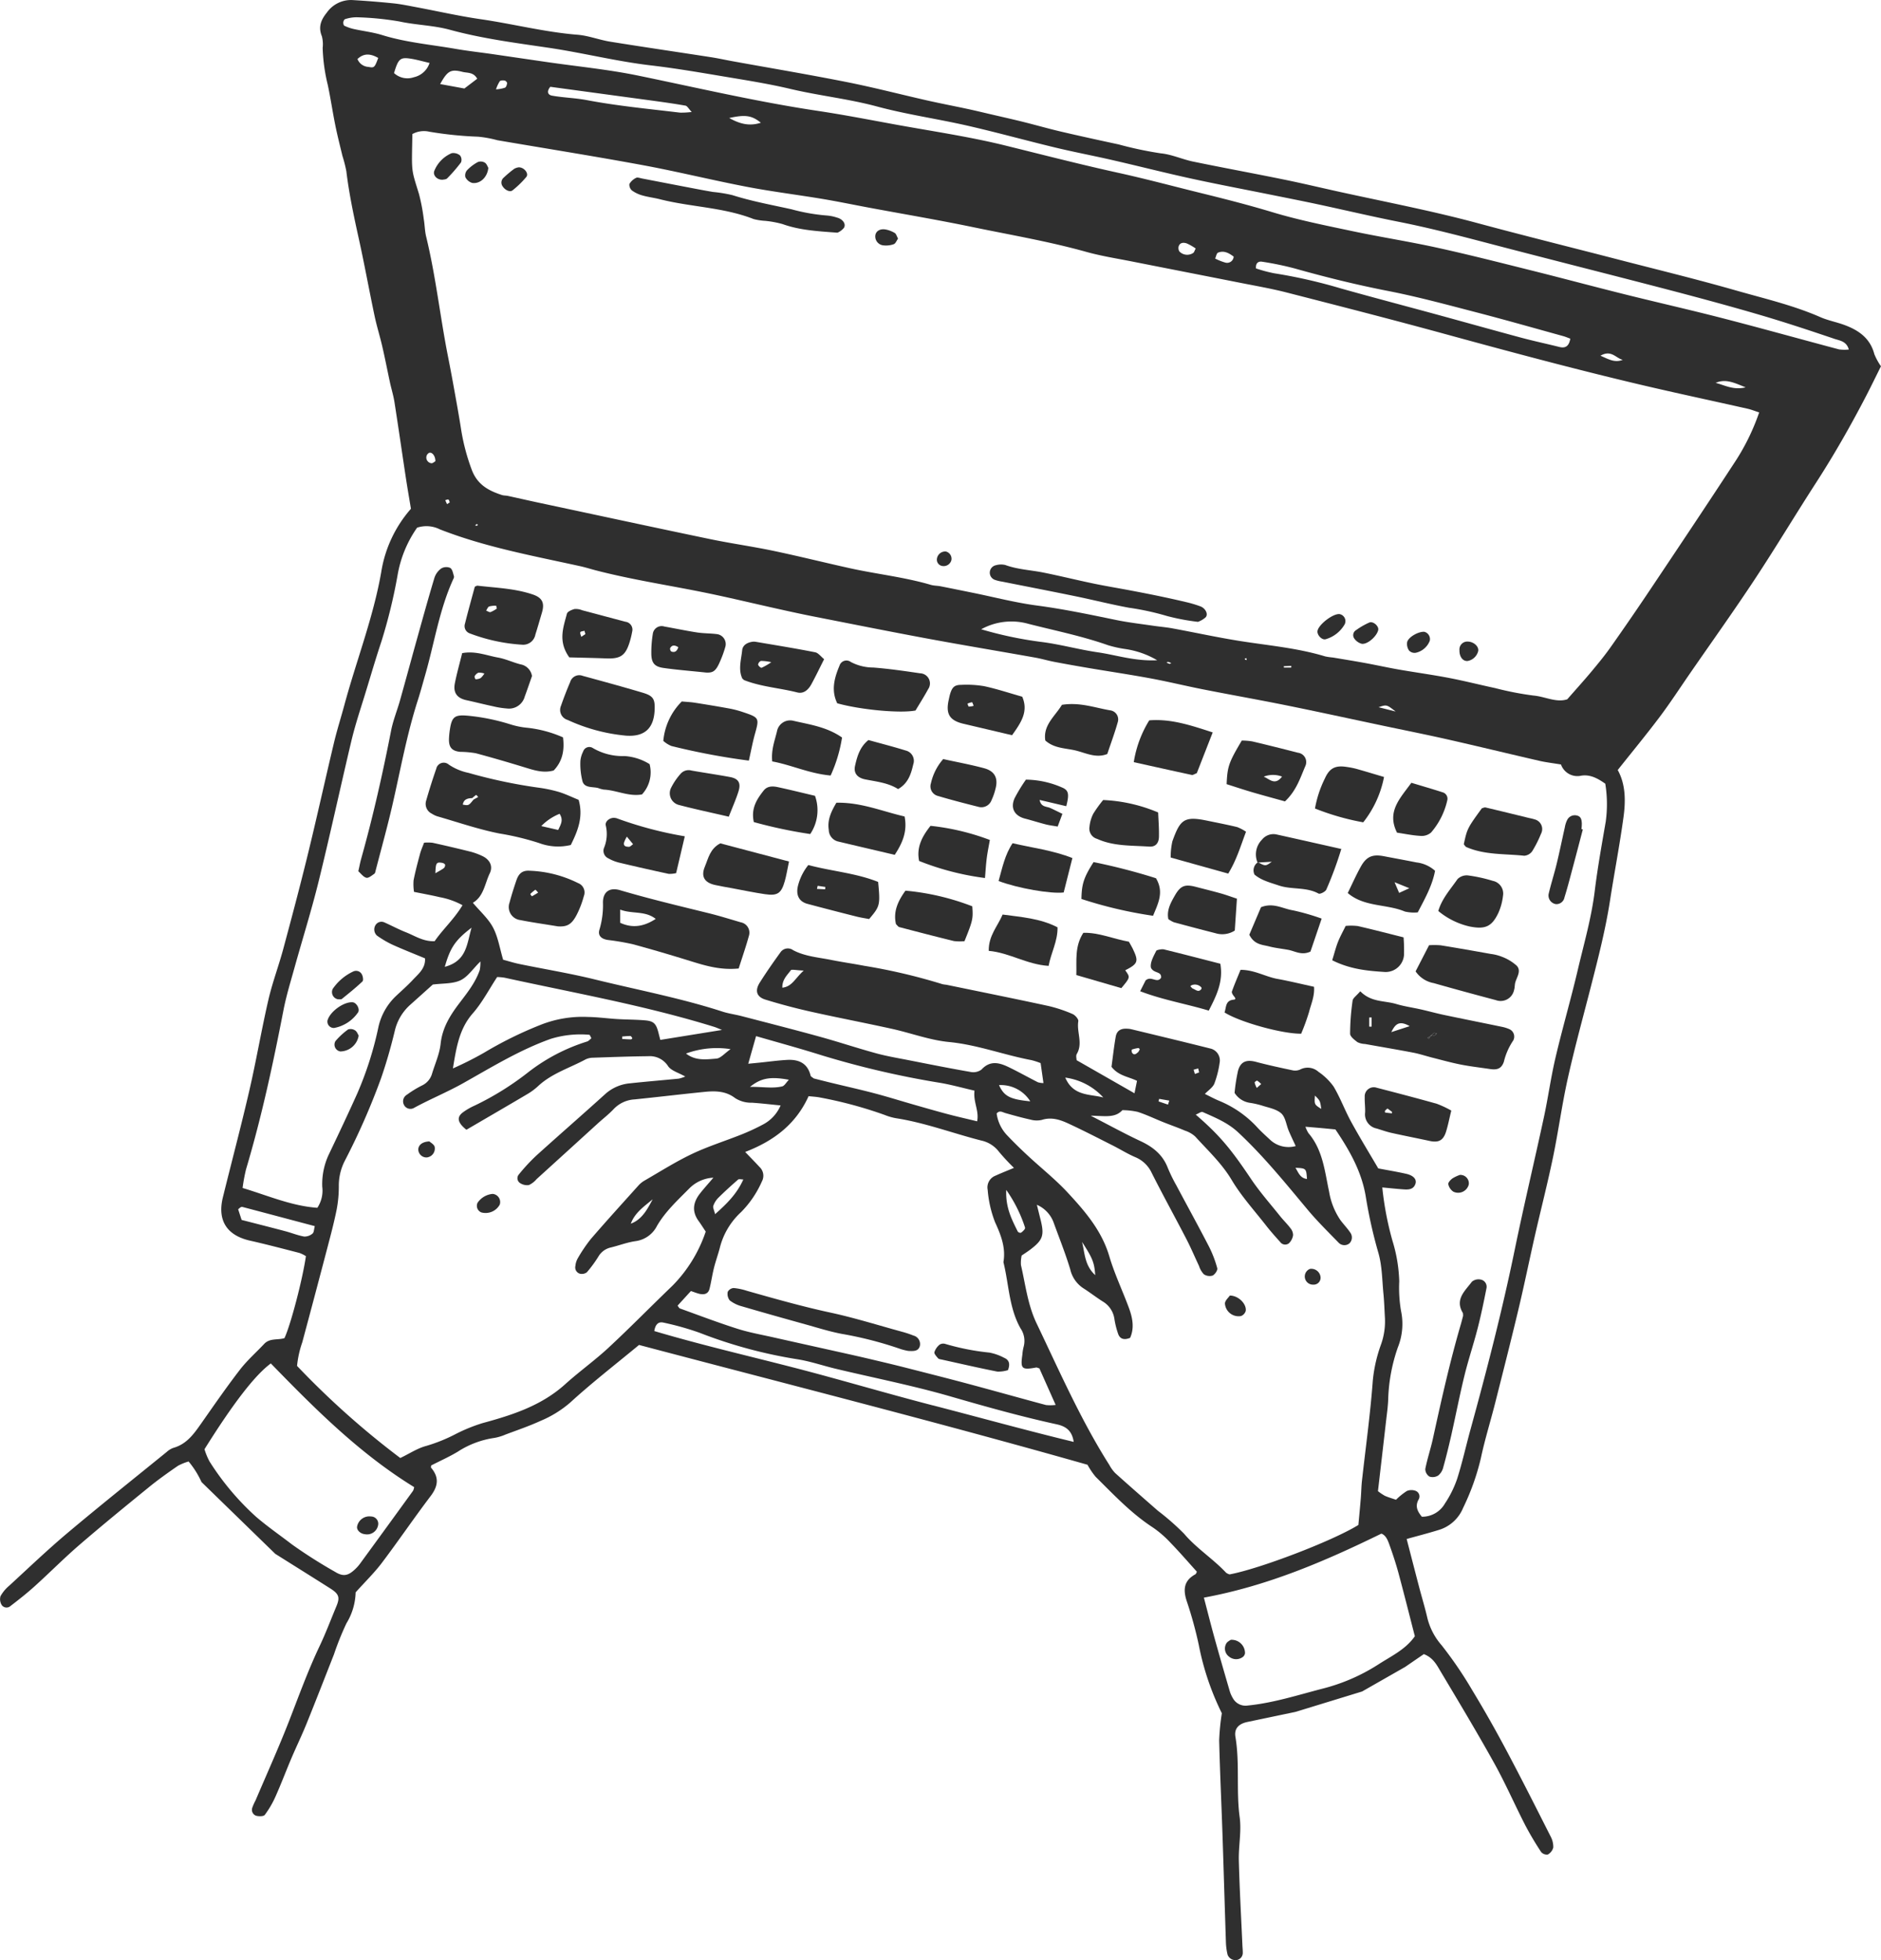 <svg xmlns="http://www.w3.org/2000/svg" xmlns:xlink="http://www.w3.org/1999/xlink" width="401.813" height="418.737" viewBox="0 0 401.813 418.737"><defs><clipPath id="a"><rect width="401.813" height="418.737" fill="none"/></clipPath></defs><g clip-path="url(#a)"><path d="M400.37,75.578c-.9-3.351-3.348-5.037-6.344-6.147-1.7-.632-3.53-.966-5.187-1.692-5.8-2.542-11.954-3.959-18-5.69-8.333-2.388-16.765-4.434-25.159-6.608-10.029-2.6-20.086-5.09-30.087-7.787-9.729-2.623-19.617-4.511-29.447-6.673-3.972-.874-7.929-1.821-11.914-2.633-6.447-1.314-12.92-2.5-19.364-3.831-2.326-.481-4.569-1.538-6.9-1.76a78.891,78.891,0,0,1-9.027-1.911c-4.1-.879-8.2-1.775-12.291-2.731-2.722-.637-5.412-1.414-8.126-2.088-2.3-.571-4.619-1.088-6.929-1.626-1.639-.382-3.275-.777-4.919-1.131-2.879-.618-5.773-1.17-8.645-1.819-5.732-1.3-11.426-2.783-17.188-3.927-8.1-1.608-16.24-2.974-24.364-4.447-1.513-.275-3.016-.612-4.535-.848-7.2-1.116-14.408-2.168-21.6-3.328-2.347-.379-4.631-1.29-6.982-1.478-7.005-.562-13.8-2.324-20.73-3.327C98.06,3.435,93.543,2.4,89,1.549c-1.651-.309-3.3-.66-4.967-.834-2.927-.3-5.864-.534-8.8-.705a6.316,6.316,0,0,0-5.429,2.7c-1.23,1.515-1.859,3.054-1.047,5.031a6.834,6.834,0,0,1,.171,2.5,37.6,37.6,0,0,0,1.089,7.885c.608,2.868,1.031,5.774,1.613,8.648.443,2.192,1,4.36,1.522,6.535a29.31,29.31,0,0,1,.832,3.258c.589,4.875,1.611,9.661,2.669,14.45,1.208,5.473,2.207,10.991,3.364,16.475.462,2.191,1.142,4.335,1.645,6.518.6,2.586,1.1,5.194,1.664,7.788.3,1.366.721,2.711.936,4.089.844,5.391,1.618,10.792,2.437,16.187.334,2.2.719,4.392,1.084,6.611a26.841,26.841,0,0,0-6.351,13.554c-1.695,9.682-5.3,18.862-7.857,28.323-.728,2.7-1.581,5.366-2.229,8.083-1.885,7.9-3.628,15.842-5.556,23.734-1.662,6.8-3.458,13.572-5.28,20.333-.984,3.653-2.336,7.213-3.184,10.893-1.479,6.41-2.574,12.907-4.055,19.317-1.764,7.638-3.781,15.218-5.657,22.83-1.221,4.954.831,8.144,5.779,9.269,3.543.8,7.061,1.727,10.58,2.633a7.025,7.025,0,0,1,1.377.683c-.745,5.1-3.262,14.677-4.583,17.511-1.424.452-3.126-.053-4.333,1.233-1.723,1.836-3.639,3.52-5.169,5.5-2.823,3.656-5.453,7.463-8.108,11.245-1.623,2.311-3.176,4.641-6.129,5.466a4.278,4.278,0,0,0-1.427.877c-7.072,5.748-14.2,11.428-21.174,17.295-4.285,3.606-8.338,7.489-12.467,11.279A8.022,8.022,0,0,0,.108,340.97a2.352,2.352,0,0,0,.269,1.908,1.26,1.26,0,0,0,1.871.187c1.778-1.362,3.543-2.752,5.2-4.252,3.222-2.912,6.28-6.008,9.568-8.841,4.884-4.209,9.883-8.286,14.885-12.357,1.956-1.591,4.023-3.05,6.1-4.486a11.386,11.386,0,0,1,2.286-.932,19.093,19.093,0,0,1,2.762,4.4L58.8,331.926c4.054,2.547,7.909,4.957,11.743,7.387,1.88,1.191,2.109,1.921,1.319,3.81-1.187,2.837-2.265,5.727-3.584,8.5-2.466,5.19-4.414,10.579-6.492,15.925-2.233,5.742-4.778,11.363-7.191,17.035a11,11,0,0,0-.684,1.53,1.339,1.339,0,0,0,.751,1.743c.592.176,1.642.183,1.909-.172a20.444,20.444,0,0,0,2.3-3.956c1.2-2.686,2.233-5.444,3.384-8.152,1.041-2.45,2.209-4.847,3.208-7.314,2-4.936,3.924-9.9,5.875-14.858A62.086,62.086,0,0,1,74,346.779a13.34,13.34,0,0,0,1.971-6.626c2.1-2.336,4.017-4.2,5.61-6.31,3.547-4.7,6.858-9.574,10.415-14.264,1.6-2.114,1.85-3.982.1-6.039-.117-.138.04-.51.039-.509,1.984-1.016,3.892-1.86,5.662-2.932a19.449,19.449,0,0,1,7.789-2.933,10.567,10.567,0,0,0,2.389-.718c2.491-.937,5.022-1.793,7.438-2.9a23.523,23.523,0,0,0,6.381-3.926c4.64-4.247,9.632-8.108,14.713-12.317,31.857,8.418,64,16.551,95.8,25.591a16.29,16.29,0,0,0,1.74,2.574c3.876,3.827,7.6,7.82,12.225,10.822a22.647,22.647,0,0,1,3.8,3.3c1.919,1.978,3.721,4.069,5.6,6.15-.064.112-.141.457-.345.568-2.453,1.343-2.625,3.277-1.813,5.738a85.242,85.242,0,0,1,2.564,9.327,57.439,57.439,0,0,0,4.925,14.6,49.176,49.176,0,0,0-.568,5.808c.164,6.725.485,13.448.712,20.172.26,7.705.477,15.412.736,23.116a12.951,12.951,0,0,0,.35,2.488,1.794,1.794,0,0,0,2.009,1.129,1.542,1.542,0,0,0,1.234-1.5c.009-.56-.054-1.122-.079-1.682-.266-6.023-.606-12.045-.763-18.07-.08-3.077.594-6.219.183-9.231-.78-5.721.045-11.491-.909-17.189-.3-1.778.718-2.791,2.561-3.177l10.288-2.155,14.217-4.357,9.187-5.241,3.989-2.739c2,.756,2.772,2.335,3.608,3.736,3.88,6.5,7.778,12.988,11.452,19.6,2.378,4.279,4.339,8.788,6.574,13.149a66.815,66.815,0,0,0,3.419,5.775,1.6,1.6,0,0,0,1.422.556,2.362,2.362,0,0,0,1.182-1.516,4.723,4.723,0,0,0-.584-2.381c-3.1-6.124-6.186-12.255-9.409-18.313-2.3-4.326-4.711-8.6-7.256-12.789a84.721,84.721,0,0,0-6.612-9.719A13.9,13.9,0,0,1,304.9,345.6c-.5-2.18-1.159-4.323-1.727-6.488-.916-3.491-1.813-6.987-2.686-10.356,2.45-.685,4.716-1.263,6.946-1.959a8.13,8.13,0,0,0,5.1-4.662,50.666,50.666,0,0,0,3.808-10.658c.842-3.974,2.061-7.867,3.06-11.809,1.686-6.657,3.379-13.312,4.971-19.992,1.236-5.183,2.3-10.407,3.481-15.6,1.276-5.6,2.711-11.171,3.882-16.794s1.926-11.333,3.176-16.936c1.462-6.557,3.252-13.042,4.919-19.554,1.562-6.1,3.132-12.2,4.1-18.444.921-5.949,2.07-11.865,2.882-17.829.471-3.462.452-6.986-1.238-10.029,3.091-3.9,6.121-7.562,8.975-11.36,2.271-3.022,4.332-6.2,6.483-9.314,4.62-6.686,9.345-13.3,13.824-20.082s8.656-13.765,13.069-20.592c3.885-6.011,7.418-12.215,10.712-18.562,1.029-1.983,2-4,3.168-6.336a13.24,13.24,0,0,1-1.443-2.663M78.71,14.29a2.643,2.643,0,0,1-2.346-1.679c1.417-1.349,2.879-1.117,4.43-.235-.762,2.072-.867,2.161-2.084,1.914M84.175,15.6c.9-3.008,1.3-3.4,3.467-3.079,1.339.2,2.649.588,4.12.926A4.563,4.563,0,0,1,88.4,16.5a4.225,4.225,0,0,1-4.228-.89M64.954,264.143c-1.36-.239-2.665-.78-4.009-1.136-3.088-.82-6.187-1.6-9.333-2.411l-.736-2.264a4.2,4.2,0,0,1,.495-.417.61.61,0,0,1,.382-.1c5.091,1.343,10.179,2.7,15.493,4.108-.184.668-.169,1.341-.486,1.59a2.634,2.634,0,0,1-1.806.633m23.282,54.31q-5.663,7.821-11.36,15.618a8.693,8.693,0,0,1-1.133,1.243c-1.427,1.315-2.463,1.507-4.159.46a105.377,105.377,0,0,1-9.211-5.855c-2.543-1.957-5.185-3.776-7.634-5.877a56.673,56.673,0,0,1-9.972-11.84,13.671,13.671,0,0,1-1.083-2.627c6.156-9.839,10.77-15.815,14.169-18.325,9.421,9.692,18.975,19.268,30.612,26.417a2.476,2.476,0,0,1-.23.786m41.8-30.6c-2.97,2.757-6.3,5.127-9.307,7.844-5.057,4.563-11.245,6.564-17.621,8.292a35.4,35.4,0,0,0-5.831,2.378,34.845,34.845,0,0,1-6.208,2.5c-1.855.482-3.54,1.616-5.559,2.586a179.54,179.54,0,0,1-22.054-19.674,21.576,21.576,0,0,1,1.113-5.03q2.727-10.14,5.39-20.3c.709-2.7,1.427-5.409,1.973-8.147a26.111,26.111,0,0,0,.444-5,11.61,11.61,0,0,1,1.244-5.264,148.042,148.042,0,0,0,7.767-17.668c1.145-3.3,2.109-6.682,2.928-10.081a10.686,10.686,0,0,1,3.345-5.675c1.67-1.494,3.338-2.992,4.792-4.3,2.142-.281,4.232-.128,5.894-.9,1.545-.716,2.634-2.416,4.277-4.031a8.75,8.75,0,0,1-.137,1.823c-.924,2.7-2.7,4.9-4.384,7.125-1.976,2.6-3.611,5.235-3.976,8.641-.235,2.191-1.21,4.3-1.854,6.45a4,4,0,0,1-2.135,2.458,22.428,22.428,0,0,0-3.212,1.967,1.631,1.631,0,0,0-.612,2.206,1.538,1.538,0,0,0,2.147.6c3.438-1.874,7.062-3.347,10.494-5.276,6.085-3.42,12.063-7.1,18.715-9.468a21.583,21.583,0,0,1,8.205-.868c.143,0,.275.43.461.742-.3.234-.574.59-.923.7a39.674,39.674,0,0,0-12.584,6.575,61.684,61.684,0,0,1-11.413,7.1,13.7,13.7,0,0,0-2.539,1.464c-1.365,1.04-1.157,2.179.757,3.712,4.248-2.481,8.59-5,12.909-7.555a13.438,13.438,0,0,0,2.371-1.736c2.932-2.76,6.771-3.892,10.2-5.751a3.821,3.821,0,0,1,1.638-.352c3.9-.134,7.795-.279,11.693-.317a4.633,4.633,0,0,1,4.27,2.121c.674.992,2.224,1.39,3.666,2.219a8.313,8.313,0,0,1-1.384.451c-3.474.343-6.954.622-10.424,1a9.079,9.079,0,0,0-5.293,2.3c-4.882,4.425-9.859,8.746-14.744,13.168a39.939,39.939,0,0,0-3.695,3.993,1.228,1.228,0,0,0,.273,1.855,2.669,2.669,0,0,0,1.883.41,4.755,4.755,0,0,0,1.627-1.26q6.534-5.932,13.057-11.878c1.138-1.035,2.371-1.977,3.419-3.094a6.669,6.669,0,0,1,4.452-2.059c5.016-.512,10.023-1.115,15.04-1.616,2.254-.225,4.479-.172,6.425,1.322a6.291,6.291,0,0,0,3.592,1c1.929.122,3.851.358,6.143.581a8.24,8.24,0,0,1-3.811,4.1,45.278,45.278,0,0,1-4.574,2.118c-3.51,1.4-7.147,2.531-10.551,4.15-3.533,1.682-6.859,3.8-10.258,5.758a5.4,5.4,0,0,0-1.268,1.085c-3.375,3.756-6.775,7.49-10.072,11.314a32.453,32.453,0,0,0-2.812,4.163,4,4,0,0,0-.486,1.59,1.388,1.388,0,0,0,.946,1.664,1.782,1.782,0,0,0,1.5-.3,26.385,26.385,0,0,0,2.475-3.376,4.07,4.07,0,0,1,2.624-1.917c1.767-.428,3.492-1.1,5.281-1.356a6.019,6.019,0,0,0,4.6-3.26c1.784-3.069,4.38-5.453,6.846-7.944a7.754,7.754,0,0,1,5.2-2.353c-1.189,1.4-2.1,2.393-2.918,3.454-1.438,1.86-1.694,3.8-.234,5.8.495.678.937,1.393,1.516,2.26a30.03,30.03,0,0,1-7.127,11.583c-4.555,4.367-8.968,8.886-13.592,13.179M95.017,206.53c1.18-4.151,2.263-5.717,5.716-8.36-1.02,3.507-1.014,7.106-5.716,8.36m46.038,15.611c-.152-.582-.255-.963-.349-1.346-.52-2.125-1.013-2.672-2.956-2.835s-3.916-.151-5.871-.269c-2.087-.126-4.169-.421-6.256-.451a24.346,24.346,0,0,0-10.256,1.729,82.673,82.673,0,0,0-11.992,5.927,72.793,72.793,0,0,1-6.623,3.336c.755-4.671,1.4-8.525,4.263-11.787,2-2.281,3.429-5.063,5.188-7.736a12.231,12.231,0,0,1,1.584.145c14.975,3.279,30.093,5.953,44.771,10.5.471.146.921.36,1.678.66l-13.18,2.127m15.007,1.975c-1.288.9-2.121,1.949-3.033,2.021-2.148.171-4.452.518-6.484-1.084a19.192,19.192,0,0,1,9.517-.938m-20.98-2.331c.01.014-.187.247-.285.246-.63-.009-1.26-.055-1.89-.088q0-.262,0-.522c.587-.043,1.175-.12,1.76-.106.147,0,.3.294.416.471m73.652,17.746c-2.215-.536-4.226-.986-6.217-1.513-2.434-.645-4.853-1.345-7.273-2.037-2.817-.806-5.614-1.686-8.446-2.432-3.11-.819-6.251-1.518-9.377-2.276-1.225-.3-2.446-.612-3.592-.9-.274-.235-.619-.381-.672-.6-.652-2.681-2.568-3.5-5.038-3.357-1.953.109-3.9.382-5.845.579-.8.082-1.61.158-2.438.239.576-2.034,1.084-3.828,1.671-5.9,4.548,1.321,9.124,2.56,13.643,3.98a192.456,192.456,0,0,0,25.708,6.005c2.329.394,4.615,1.041,7.309,1.662-.3,2.454,1.011,4.228.567,6.546m3.949,11.605a2.682,2.682,0,0,0-1.7,3.045,24.3,24.3,0,0,0,1.589,6.94c1.238,2.686,2.312,5.43,1.774,8.5,1.177,4.726,1.177,9.76,3.654,14.143a4.759,4.759,0,0,1,.649,3.993,10.227,10.227,0,0,0-.26,1.661c-.431,3.008-.132,3.278,2.97,2.708.122-.022.267.073.672.194l3.471,7.8a8.691,8.691,0,0,1-2.076.021c-5.539-1.482-11.058-3.04-16.6-4.523-4.458-1.194-8.934-2.319-13.4-3.462-1.76-.45-3.526-.875-5.293-1.295-2.037-.485-4.076-.966-6.119-1.424-5.59-1.253-11.185-2.484-16.774-3.742-2.594-.584-5.229-1.05-7.754-1.855-4.119-1.312-8.165-2.853-12.233-4.322-.208-.075-.331-.383-.513-.607l2.846-3.119c.693.234,1.185.435,1.695.567,1.222.317,2.026-.015,2.282-1.045.372-1.492.588-3.024.962-4.516s.909-2.934,1.284-4.421a15.454,15.454,0,0,1,4.487-7.437,21.661,21.661,0,0,0,4.46-6.571,2.553,2.553,0,0,0-.507-3.076c-.928-1.01-1.894-1.985-3.07-3.212,6.159-2.369,10.847-5.953,13.549-11.917.9.1,1.709.133,2.487.294a89.222,89.222,0,0,1,13.756,3.715,12.132,12.132,0,0,0,2.416.7c6.246.968,12.151,3.223,18.241,4.773a6.438,6.438,0,0,1,3.769,2.4,46.177,46.177,0,0,0,3.2,3.436c-1.391.584-2.67,1.084-3.917,1.653m6.263,11.025a.5.5,0,0,1-.051.407,3.18,3.18,0,0,1-.814.78.74.74,0,0,1-.672-.27c-1.277-2.574-2.628-5.137-2.457-8.886a29.923,29.923,0,0,1,3.993,7.969M152.373,257.6a4.452,4.452,0,0,1,1.062-1.716c1.363-1.353,2.788-2.645,4.236-3.907.193-.169.659-.023,1.115-.023-1.356,3.029-3.445,5.128-6.031,7.41-.207-.867-.506-1.385-.382-1.764m14.707-25.526c-2.124.5-4.249.047-6.871.107,2.384-1.923,4.388-2.24,8.307-1.527-.565.582-.93,1.3-1.436,1.42M139.423,256.19c-1.152,2.162-2.282,4.321-4.672,5.207.88-2.386,2.9-3.716,4.672-5.207m59.863,44.03c-9.87-2.55-19.644-5.475-29.515-8.025-9.984-2.579-20.035-4.9-30.006-7.86.286-1.755,1.139-2,1.977-1.8a60.129,60.129,0,0,1,7.663,2.153,100.956,100.956,0,0,0,21,5.686c2.749.441,5.418,1.37,8.137,2.021,8.149,1.948,16.394,3.564,24.434,5.888,7.535,2.178,15.071,4.3,22.73,5.971,1.939.424,3.291,1.3,3.655,3.76-10.2-2.469-20.116-5.225-30.071-7.8M253,327.692a53.536,53.536,0,0,0-5.668-4.981c-3.049-2.666-6.1-5.332-9.112-8.04A7.82,7.82,0,0,1,237,312.983c-6.1-9.611-10.65-20.007-15.546-30.241-1.932-4.036-2.383-8.291-3.358-12.484a7,7,0,0,1,.148-2.053c.663-.455,1.247-.824,1.8-1.24,2.761-2.089,3.087-3.063,2.219-6.5-.224-.889-.443-1.778-.77-3.1a6.589,6.589,0,0,1,3.619,3.9c1.195,3.287,2.5,6.54,3.508,9.886a6.558,6.558,0,0,0,2.766,4.02c1.421.9,2.751,1.943,4.171,2.842a5.171,5.171,0,0,1,2.495,3.7,17.845,17.845,0,0,0,.811,3.254c.417,1.129,1.34,1.318,2.55.819.952-2.124.517-4.3-.266-6.416-1.363-3.68-3.073-7.251-4.178-11-1.613-5.474-5.172-9.6-8.876-13.595-2.657-2.868-5.762-5.318-8.632-7.993-1.537-1.432-3.045-2.9-4.48-4.432a8.314,8.314,0,0,1-2.078-4.493c.644-.753,1.257-.255,1.9-.076,1.753.492,3.509.989,5.287,1.377a4.978,4.978,0,0,0,2.451.077c2.067-.67,3.918-.046,5.7.779,3.18,1.474,6.3,3.085,9.427,4.664,1.623.818,3.173,1.795,4.839,2.507a6.7,6.7,0,0,1,3.524,3.383c2.395,4.751,4.966,9.412,7.415,14.137.964,1.861,1.775,3.8,2.675,5.7a4.755,4.755,0,0,0,1.028,1.791,2.2,2.2,0,0,0,1.877.289c.5-.224,1.119-1.147,1-1.576a24.09,24.09,0,0,0-1.8-4.681c-2.252-4.359-4.623-8.657-6.926-12.989a34.64,34.64,0,0,1-1.847-3.777c-1.085-2.82-3.179-4.469-5.838-5.709-3.283-1.53-6.461-3.284-10.618-5.421,3,.035,5.175.558,6.763-1.185a15.7,15.7,0,0,1,3.265.368c1.86.6,3.636,1.462,5.457,2.19,1.553.622,3.135,1.174,4.674,1.828a6.079,6.079,0,0,1,2.161,1.245c2.714,2.994,5.672,5.728,7.8,9.3,2.068,3.466,4.841,6.515,7.341,9.719.945,1.211,1.972,2.361,3,3.5a1.307,1.307,0,0,0,1.868.3,3.049,3.049,0,0,0,.9-1.748,2.364,2.364,0,0,0-.578-1.5c-.673-.892-1.489-1.674-2.186-2.548-2.1-2.629-4.345-5.162-6.215-7.946-4.257-6.338-6.632-9.273-11.815-13.751.591-.234,1.174-.694,1.49-.553,2.666,1.187,5.334,2.255,7.578,4.347,5.459,5.092,10.112,10.866,14.876,16.565,2.06,2.463,4.37,4.72,6.606,7.031a1.707,1.707,0,0,0,2.3.091,1.774,1.774,0,0,0,.149-2.3,11.418,11.418,0,0,0-.76-1c-.438-.548-.908-1.071-1.325-1.635a15.124,15.124,0,0,1-2.427-6.087c-.927-4.314-1.328-8.906-4.407-12.5a6.78,6.78,0,0,1-.65-1.372c1.148.1,2.128.173,3.105.261,1.1.1,2.2.208,3.3.313,3.071,4.55,5.665,9.109,6.517,14.552a101.309,101.309,0,0,0,2.68,11.886c.79,2.791.781,5.813,1.069,8.738.164,1.671.207,3.354.307,5.031a14.6,14.6,0,0,1-.843,5.758,31.127,31.127,0,0,0-1.748,7.753c-.529,7.137-1.52,14.216-2.309,21.32-.139,1.251-.15,2.516-.253,3.773-.161,1.95-.351,3.9-.513,5.68-5.487,3.41-21.132,9.385-27.515,10.562a2.34,2.34,0,0,1-.752-.364c-2.768-2.956-6.234-5.139-8.9-8.243m-21.868-62.414c2.293,3.529,2.625,4.423,2.82,7.093-2.289-2.084-2.214-4.744-2.82-7.093m-17.735-33.5a7.4,7.4,0,0,1,6.679,3.467c-4.319-.419-5.588-1.077-6.679-3.467m14.156-1.6a13.379,13.379,0,0,1,8.12,4.24c-2.876-.754-6.414-.237-8.12-4.24m14.288-5.29a.966.966,0,0,1-.068-.7,7.55,7.55,0,0,1,1.394-.328c.086-.014.2.153.3.236a1.986,1.986,0,0,1-.346.636c-.376.314-.809.779-1.283.159m5.63,10.367c.049-.18.1-.36.147-.54l2.154.373-.274.853-2.027-.687m7.5-6.77.976-.272.2.851-.9.336Zm21.757,20.954c2.3.113,2.3.113,2.461,2.388-1.456-.155-1.836-1.383-2.461-2.388m4.16-15.433c1.106,1.112,1.106,1.112,1.353,2.855-1.487-.941-1.487-.941-1.353-2.855m21.345,115.5c-1.981,2.854-5.122,4.28-7.889,6.082a40.469,40.469,0,0,1-11.9,5.135c-5.255,1.361-10.473,3.047-15.927,3.587a3.079,3.079,0,0,1-3.169-1.587,6.515,6.515,0,0,1-.673-1.533c-1.094-3.756-2.185-7.513-3.23-11.282-.783-2.821-1.494-5.662-2.278-8.648,13.64-2.518,25.792-7.747,37.921-13.674.993.385,1.384,1.467,1.746,2.476.707,1.976,1.367,3.975,1.914,6,1.2,4.45,2.317,8.923,3.483,13.442m40.8-174.144c-.857,4.973-1.761,9.945-2.372,14.95-.7,5.732-2.306,11.25-3.618,16.835-1.473,6.273-3.283,12.468-4.758,18.742-.993,4.22-1.576,8.536-2.49,12.778-2.039,9.451-4.287,18.859-6.236,28.329-2.658,12.921-5.953,25.678-9.45,38.389-.964,3.506-1.744,7.069-2.85,10.528a22.74,22.74,0,0,1-2.6,5.244A5.6,5.6,0,0,1,303.729,324c-.891-1.093-1.524-2.21-.678-3.7a1.279,1.279,0,0,0-.575-1.8,2.535,2.535,0,0,0-1.947,0,14.136,14.136,0,0,0-2.319,1.874c-.829-.288-1.637-.512-2.392-.851a10.329,10.329,0,0,1-1.463-.992c.583-5.03,1.167-10.024,1.737-15.021.175-1.532.4-3.065.45-4.6a36.7,36.7,0,0,1,2.065-11.093,13.444,13.444,0,0,0,.67-7.816,29.425,29.425,0,0,1-.376-6.28,32.414,32.414,0,0,0-1.446-8.663,66.785,66.785,0,0,1-2.175-11.4c1.7.157,3.171.321,4.646.419,1.006.067,2.02,0,2.428-1.171.332-.954-.38-1.8-1.962-2.158-1.907-.434-3.842-.75-5.975-1.158-1.895-3.24-3.937-6.568-5.809-9.989-1.339-2.446-2.3-5.106-3.728-7.494a12.913,12.913,0,0,0-3.241-3.154,3.45,3.45,0,0,0-3.94-.465,2.655,2.655,0,0,1-1.628.139c-2.593-.548-5.188-1.105-7.748-1.788-2.025-.54-3.308-.1-3.858,1.878a37.356,37.356,0,0,0-.737,4.737A4.621,4.621,0,0,0,267,235.583a18.737,18.737,0,0,1,2.452.544c1.456.486,3.16.752,4.235,1.7.917.812,1.077,2.466,1.61,3.73.43,1.021.917,2.018,1.487,3.262a5.748,5.748,0,0,1-5.456-1.331c-.92-.863-1.871-1.7-2.721-2.628a22.868,22.868,0,0,0-8.209-5.72c-1.03-.429-2.014-.969-3.022-1.459.725-.754,1.673-1.352,2.027-2.2a20.766,20.766,0,0,0,1.134-4.468,2.619,2.619,0,0,0-1.812-2.985c-5.69-1.432-11.4-2.8-17.1-4.177a4.849,4.849,0,0,0-.835-.1c-1.378-.085-2.228.418-2.456,1.72-.383,2.189-.622,4.4-.9,6.42,1.518,1.946,3.611,2.086,5.451,2.994-.152.752-.311,1.538-.538,2.658l-12.362-7.066c0-.273-.2-.933.033-1.331,1.357-2.282-.056-4.672.325-6.994.074-.451-.673-1.308-1.226-1.54a29.958,29.958,0,0,0-5.165-1.72c-7.256-1.569-14.533-3.033-21.8-4.533a6.73,6.73,0,0,1-.832-.122,123.658,123.658,0,0,0-16.749-3.933c-2.336-.451-4.7-.78-7.029-1.249-2.737-.55-5.569-.74-8.112-2.078a1.909,1.909,0,0,0-2.652.375c-1.553,2.147-3.076,4.321-4.487,6.561-1.077,1.709-.673,3.04,1.2,3.618,3.207.988,6.461,1.851,9.736,2.584,5.737,1.284,11.516,2.382,17.257,3.649,4.094.9,8.11,2.43,12.242,2.828,6.072.587,11.718,2.765,17.629,3.875a14.988,14.988,0,0,1,1.939.632l.605,4.261a4.027,4.027,0,0,1-1.188-.172c-2.118-1.071-4.186-2.245-6.326-3.27-1.976-.947-3.919-1.414-5.731.568a2.959,2.959,0,0,1-2.325.5c-4.41-.763-8.8-1.642-13.194-2.506-2.337-.46-4.7-.852-6.989-1.48-4.051-1.109-8.041-2.442-12.09-3.558-5.534-1.525-11.1-2.943-16.654-4.388-1.351-.351-2.753-.53-4.076-.959-8.941-2.9-18.174-4.635-27.278-6.875-5.293-1.3-10.692-2.179-16.037-3.279-1.223-.251-2.42-.63-3.533-.926-.722-2.421-1.08-4.831-2.151-6.866-1.016-1.929-2.778-3.464-4.318-5.3,2.326-1.352,2.546-4.075,3.613-6.292.76-1.581-.049-3.012-1.687-3.742a14.529,14.529,0,0,0-2.361-.866q-4.069-1.015-8.165-1.919a9.311,9.311,0,0,0-1.818-.017c-.309.836-.65,1.578-.858,2.354-.505,1.885-1.011,3.774-1.386,5.686a10.875,10.875,0,0,0,.092,2.467c1.96.4,3.735.714,5.486,1.13a16.3,16.3,0,0,1,4.874,1.718C97,196.37,94.6,198.5,92.849,201.052c-2.406.114-4.2-1.141-6.126-1.9-1.563-.613-3.048-1.422-4.588-2.1a1.492,1.492,0,0,0-1.874.495,1.786,1.786,0,0,0,.249,2.3,21.509,21.509,0,0,0,3.244,1.919c2.289,1.04,4.634,1.956,7.037,2.957.135,2.123-1.381,3.286-2.583,4.572-1.145,1.226-2.413,2.338-3.637,3.489a13.028,13.028,0,0,0-3.791,6.881,73.314,73.314,0,0,1-4.491,13.986c-1.948,4.339-3.983,8.639-6.033,12.931a14.87,14.87,0,0,0-1.417,6.923,6.622,6.622,0,0,1-1.05,4.5c-5.491-.381-10.5-2.59-15.967-4.233a36.487,36.487,0,0,1,.739-4c3.33-11.165,5.772-22.534,7.99-33.962.586-3.019,1.493-5.978,2.319-8.947,1.723-6.2,3.66-12.354,5.2-18.6,2.447-9.931,4.607-19.932,6.965-29.885.678-2.861,1.569-5.676,2.451-8.484,1.342-4.273,2.563-8.58,3.981-12.835a113.7,113.7,0,0,0,3.481-14.3A24.984,24.984,0,0,1,89.1,112.721a6.365,6.365,0,0,1,4.841.349c9.7,3.806,19.916,5.658,30.032,7.886,1.091.24,2.158.584,3.24.865,8,2.078,16.172,3.272,24.249,4.953,4.931,1.026,9.828,2.209,14.745,3.3,2.6.578,5.2,1.148,7.818,1.662,8.1,1.592,16.193,3.211,24.309,4.716,7.577,1.4,15.18,2.666,22.767,4.016,1.38.245,2.73.652,4.106.914,2.471.473,4.948.911,7.429,1.331,4.417.747,8.85,1.4,13.253,2.221,3.709.687,7.377,1.589,11.079,2.319,5.9,1.164,11.826,2.21,17.722,3.4,6.862,1.388,13.7,2.882,20.551,4.329,4.654.983,9.321,1.911,13.96,2.961,6.547,1.483,13.07,3.071,19.612,4.578,1.359.313,2.752.472,4.64.786a3.717,3.717,0,0,0,4.355,2.384c1.938-.285,3.507.6,5.107,1.721a27.222,27.222,0,0,1,.117,7.94m-73.623,56.224-.942.821a4.787,4.787,0,0,1-.456-1.144c-.013-.125.455-.457.547-.407a4.888,4.888,0,0,1,.851.73m-97.725-24.245c-1.926,1.753-2.468,3.407-4.564,3.659-.046-1.764,1.062-2.69,1.8-3.712.194-.27,1.134,0,2.767.053M94.807,185.452c-.536.39-1.134.694-1.8,1.089.07-2.233.2-2.431,1.473-2.217.229.039.566.229.6.4a.857.857,0,0,1-.275.724M91.09,97.515a1.093,1.093,0,0,1,.624-.8c.647-.153,1.318.767,1.291,1.815-.24.128-.571.463-.852.425a1.225,1.225,0,0,1-1.064-1.439m4.02,9.341c.231-.057.506-.215.68-.14.154.067.194.393.285.606l-.58.372-.384-.838m6.379,5.367a1.923,1.923,0,0,1,.382-.284c.037-.017.155.148.236.228l-.314.157-.3-.1m108.105,22.2a13.361,13.361,0,0,1,10.113-1.156c5.675,1.448,11.42,2.6,16.964,4.552a24.619,24.619,0,0,0,3.669.818,18.722,18.722,0,0,1,6.849,2.4c-4.771.241-8.693-1.112-12.694-1.694-4.132-.6-8.189-1.759-12.328-2.251a82.194,82.194,0,0,1-12.572-2.669m39.59,7.124c.115-.057.244-.18.341-.159a4.35,4.35,0,0,1,.676.262l-.345.17-.672-.273m16.73-.869.317-.1q.041.205.084.411a1.034,1.034,0,0,1-.33-.07c-.052-.031-.049-.156-.071-.239m8.321,1.634,1.6-.079c0,.122-.01.245-.015.368h-1.567c-.006-.1-.011-.193-.017-.289m20.25,8.758c1.719-.584,1.719-.584,3.635.92l-3.635-.92M370.3,99.153c-5.817,8.909-11.735,17.751-17.652,26.594q-4.209,6.289-8.573,12.474c-1.29,1.83-2.719,3.566-4.156,5.286-1.618,1.937-3.315,3.807-5.125,5.875-2.361.777-4.741-.593-7.216-.8a66.815,66.815,0,0,1-8.224-1.6c-3.281-.7-6.537-1.533-9.832-2.164-3.57-.684-7.176-1.176-10.757-1.8-2.344-.409-4.669-.93-7.011-1.359s-4.677-.81-7.017-1.2a13.6,13.6,0,0,1-1.664-.242c-5.934-1.8-12.091-2.321-18.175-3.284-4.83-.765-9.615-1.815-14.428-2.7-1.373-.253-2.771-.362-4.153-.566-2.634-.389-5.286-.687-7.89-1.225-5.622-1.162-11.23-2.336-16.936-3.092-4.568-.605-9.059-1.781-13.585-2.7-2.329-.474-4.658-.952-6.99-1.408-.686-.134-1.412-.111-2.076-.306-5.655-1.664-11.523-2.28-17.257-3.547-5.468-1.208-10.9-2.572-16.383-3.72-4.509-.945-9.083-1.581-13.593-2.521-12.2-2.543-24.385-5.173-36.575-7.774-2.191-.468-4.374-.971-6.563-1.444-.41-.089-.853-.055-1.247-.183-2.865-.93-5.244-2.2-6.45-5.4a44.384,44.384,0,0,1-2.316-8.895c-.455-2.9-.986-5.788-1.506-8.676q-.593-3.3-1.243-6.582c-1.689-8.52-2.613-17.179-4.67-25.633-.3-1.219-.3-2.507-.512-3.751A41.521,41.521,0,0,0,89.5,41.435c-1.706-5.557-1.56-4.4-1.411-12.8a5.162,5.162,0,0,1,3.622-.5A79.394,79.394,0,0,0,102.136,29.2a24.055,24.055,0,0,1,4.116.755c10.356,1.77,20.734,3.418,31.064,5.327,7.428,1.373,14.772,3.194,22.191,4.618,5.357,1.028,10.783,1.695,16.167,2.592,3.316.553,6.609,1.242,9.914,1.858,7.428,1.385,14.884,2.641,22.28,4.176,8.073,1.675,16.211,3.049,24.17,5.276,3.228.9,6.567,1.419,9.864,2.073C249.6,57.4,257.3,58.9,264.991,60.422c3.293.653,6.608,1.228,9.857,2.06,11.25,2.884,22.5,5.767,33.7,8.833,13.895,3.8,27.806,7.541,41.827,10.849,7.628,1.8,15.3,3.427,22.945,5.151.776.175,1.522.481,2.469.786a47.341,47.341,0,0,1-5.49,11.052M94.025,17.958c1.564-2.819,2.25-3.25,4.794-2.6,1.01.259,2.308,0,3.122,1.461L99.2,18.906l-5.175-.949m11.93,1.136a7.371,7.371,0,0,1,.805-1.736c.189-.208.708-.207,1.052-.148.209.036.533.382.513.555-.039.349-.194.842-.454.973a7.857,7.857,0,0,1-1.918.355m11.6-.55Q128.273,20,139.008,21.452c2.48.339,4.96.682,7.422,1.117.376.066.661.647,1.332,1.351a17,17,0,0,1-2.518.14c-6.633-.8-13.289-1.42-19.866-2.669-2.448-.465-4.973-.521-7.429-.953-1.1-.194-1.1-1.064-.393-1.895m38.211,6.667c3.442-.765,4.848-.555,6.762,1.01-2.459.791-4.477.253-6.762-1.01m96.04,27.349c.3-.8,1.092-.774,1.712-.558a11.419,11.419,0,0,1,1.9,1.082c-.258.491-.322.812-.514.941a2.315,2.315,0,0,1-2.96-.3,1.394,1.394,0,0,1-.143-1.165m7.776,2.673c.2-.435.289-1.126.611-1.259,1.277-.526,2.348.1,3.342.838a1.4,1.4,0,0,1-1.77,1.285,11.931,11.931,0,0,1-2.183-.865m10.033.676a65.471,65.471,0,0,1,6.97,1.443c6.6,1.861,13.239,3.5,19.977,4.814,6.316,1.233,12.546,2.93,18.78,4.548,6.218,1.613,12.4,3.379,18.59,5.088.513.142,1,.359,1.513.543-.258,1.482-.918,2.129-2.349,1.772-2.72-.678-5.464-1.262-8.17-1.988-5.94-1.595-11.861-3.263-17.8-4.883-6.886-1.878-13.79-3.69-20.662-5.62a110.334,110.334,0,0,0-14.312-3.252,30.747,30.747,0,0,1-3.846-1.031c-.124-1.313.685-1.539,1.3-1.435M341.89,75.987c2.325-1.356,3.322.57,4.763.876-1.714.689-3.018-.118-4.763-.876m24.6,5.8c2.156-.934,4.007-.009,6.4.958-2.621.641-4.459-.469-6.4-.958m26.392-7.141c-8.247-2.19-16.466-4.491-24.728-6.623-7.038-1.817-14.131-3.418-21.185-5.177-6.514-1.624-13-3.366-19.512-4.992-6.792-1.7-13.578-3.428-20.414-4.933-6.009-1.323-12.1-2.265-18.122-3.54-5.752-1.218-11.543-2.37-17.16-4.068-5.1-1.541-10.235-2.844-15.393-4.115-5.838-1.438-11.649-3-17.52-4.291-8.075-1.773-16.071-3.841-24.093-5.82-7.872-1.942-15.938-3.1-23.925-4.568-5.37-.986-10.735-2.024-16.133-2.832-12.9-1.93-25.582-4.9-38.337-7.529-6.458-1.33-13.007-1.954-19.516-2.9q-5.6-.814-11.2-1.634c-2.767-.409-5.573-.707-8.3-1.181C92.11,9.529,86.784,9.08,81.669,7.5c-1.994-.616-4.1-.856-6.149-1.311A9.561,9.561,0,0,1,73.563,5.5c-.164-.077-.253-.5-.227-.743s.2-.624.382-.668a8.12,8.12,0,0,1,2.435-.4,63.654,63.654,0,0,1,9.175.9c3.55.77,7.275.818,10.763,1.77,6.911,1.886,14.007,2.8,21.028,3.834,7.346,1.081,14.545,2.913,21.921,3.777,5.278.618,10.523,1.525,15.766,2.4,4.685.786,9.392,1.526,14.01,2.62,6.136,1.454,12.413,2.112,18.526,3.758,6.337,1.706,12.88,2.629,19.287,4.091,6.276,1.432,12.484,3.16,18.743,4.667,4.078.981,8.2,1.758,12.293,2.7,5.584,1.281,11.137,2.7,16.734,3.925,5.734,1.253,11.5,2.337,17.258,3.5,3.288.664,6.581,1.309,9.861,2.012,5.752,1.232,11.478,2.591,17.248,3.732,7.557,1.494,14.98,3.506,22.426,5.446,11.773,3.067,23.573,6.034,35.343,9.112,6.49,1.7,12.969,3.447,19.405,5.336C381.3,68.838,386.6,70.6,391.9,72.393c1.1.372,2.553.491,3.037,2.271a8.6,8.6,0,0,1-2.053-.021" transform="translate(0 0)" fill="#2f2f2f"/><path d="M406.211,214.949a24.594,24.594,0,0,0-3.2-.947c-1.9-.456-3.809-.873-5.721-1.271-2.049-.427-4.105-.824-6.162-1.213-2.6-.493-5.209-.92-7.8-1.459-3.55-.74-7.074-1.612-10.627-2.33-2.73-.552-5.542-.654-8.2-1.63a4.045,4.045,0,0,0-2.023.058,1.627,1.627,0,0,0-.252,3.1,8.183,8.183,0,0,0,1.62.4c5.2,1.038,10.411,2.043,15.606,3.112,3.828.788,7.622,1.75,11.463,2.461a56.734,56.734,0,0,1,8.169,1.778,46.888,46.888,0,0,0,6.58,1.239,4.937,4.937,0,0,0,1.668-.99c.563-.679-.054-1.893-1.123-2.31" transform="translate(-149.765 -85.41)" fill="#2f2f2f"/><path d="M274.131,73.4a9.249,9.249,0,0,0-2.448-.5,40.461,40.461,0,0,1-7.394-1.318c-4.225-.934-8.477-1.705-12.615-3.02a29.914,29.914,0,0,0-4.137-.681c-1.236-.207-2.47-.434-3.7-.67q-5.764-1.1-11.528-2.219c-.407-.078-.919-.284-1.214-.124a3.324,3.324,0,0,0-1.432,1.3,1.608,1.608,0,0,0,.554,1.406,6.976,6.976,0,0,0,2.242,1.056c1.209.345,2.472.493,3.692.8,6.62,1.685,13.59,1.708,20.037,4.238a12.48,12.48,0,0,0,2.485.386,21.52,21.52,0,0,1,3.711.691c3.6,1.292,7.367,1.518,11.728,1.837a3.713,3.713,0,0,0,1.367-1.022c.5-.794-.176-1.8-1.346-2.173" transform="translate(-95.21 -26.875)" fill="#2f2f2f"/><path d="M162.12,55.872a6.9,6.9,0,0,0-3.675,3.752c-.376.9.537,1.984,1.8,1.906.173-.049.695-.036.94-.289a33.037,33.037,0,0,0,2.951-3.406,1.523,1.523,0,0,0-.205-1.49,2.222,2.222,0,0,0-1.815-.474" transform="translate(-65.661 -23.14)" fill="#2f2f2f"/><path d="M485.457,224.093c-1.37-.1-4.32,2.136-4.655,3.523-.208.858.874,2.067,1.707,1.855a6.867,6.867,0,0,0,4.087-3.2,1.525,1.525,0,0,0-1.139-2.18" transform="translate(-199.346 -92.915)" fill="#2f2f2f"/><path d="M497.246,227.137a15.57,15.57,0,0,0-2.812,1.619,1.239,1.239,0,0,0-.389,1.795,2.873,2.873,0,0,0,1.595,1.126c1.23.184,3.248-1.634,3.521-2.952.169-.817-1.088-1.941-1.916-1.588" transform="translate(-204.748 -94.151)" fill="#2f2f2f"/><path d="M186.66,61.065a2.643,2.643,0,0,0-.936.313,23.025,23.025,0,0,0-2.241,1.877,1.375,1.375,0,0,0-.229,1.885c.509.794,1.551,1.294,2.116.832a19.9,19.9,0,0,0,2.941-2.868c.567-.7-.449-2.07-1.651-2.039" transform="translate(-75.87 -25.319)" fill="#2f2f2f"/><path d="M173.956,59.187a1.762,1.762,0,0,0-1.5-.135,9.27,9.27,0,0,0-2.3,1.741,1.681,1.681,0,0,0-.369,1.5,2.407,2.407,0,0,0,1.469,1.226c1.68.239,3.229-1.2,3.433-3.222-.152-.248-.333-.851-.735-1.105" transform="translate(-70.373 -24.439)" fill="#2f2f2f"/><path d="M517.177,230.567c-1.128-.133-3.319,1-3.691,2.138a2.486,2.486,0,0,0,.4,1.867,1.636,1.636,0,0,0,1.438.468,4.15,4.15,0,0,0,2.988-2.579,1.614,1.614,0,0,0-1.137-1.894" transform="translate(-212.884 -95.597)" fill="#2f2f2f"/><path d="M323.573,84.467a5.922,5.922,0,0,0-1.892-.738c-1.206-.239-2.112.3-2.257,1.212a1.917,1.917,0,0,0,1.546,2.144,4.893,4.893,0,0,0,2.375-.224c.409-.139.638-.8.927-1.2-.286-.515-.4-1.012-.7-1.2" transform="translate(-132.435 -34.694)" fill="#2f2f2f"/><path d="M534.374,234.13a1.677,1.677,0,0,0-1.777,1.84c-.032,1.427.746,2.428,1.788,2.3a2.848,2.848,0,0,0,2.226-2.171c.115-.966-1-1.948-2.236-1.969" transform="translate(-220.832 -97.078)" fill="#2f2f2f"/><path d="M343.783,201.247a1.8,1.8,0,0,0-1.9,1.729,1.369,1.369,0,0,0,1.246,1.381,1.7,1.7,0,0,0,1.858-1.255,1.591,1.591,0,0,0-1.2-1.856" transform="translate(-141.756 -83.441)" fill="#2f2f2f"/><path d="M186.342,295.907c1.5-3.01,2.719-6.046,1.674-9.646-1.475-.6-2.855-1.278-4.309-1.715a30.137,30.137,0,0,0-4.5-.92,109.4,109.4,0,0,1-14.724-3.129,11.722,11.722,0,0,1-4.209-1.77,1.631,1.631,0,0,0-2.669.885q-1.17,3.358-2.149,6.781a2.32,2.32,0,0,0,1.228,2.838,4.777,4.777,0,0,0,1.13.545c4.421,1.27,8.8,2.788,13.294,3.677a57.132,57.132,0,0,1,8.505,2.054,11.556,11.556,0,0,0,6.724.4m-2.382-6.663c.837,1.343.3,2.162-.3,3.454l-3.621-.831a11.352,11.352,0,0,1,3.923-2.624M165.575,286.2c-1.05,1.3-1.05,1.3-2.3,1.082.188-1.168,1.043-1.362,2.014-1.389a7.9,7.9,0,0,1,.841-.685c.034-.022.285.293.436.452l-.988.54" transform="translate(-64.411 -115.401)" fill="#2f2f2f"/><path d="M526.654,369.81a7.96,7.96,0,0,0-1.6-.487c-4.105-.851-8.218-1.667-12.32-2.53-1.641-.345-3.259-.8-4.9-1.171-1.765-.4-3.574-.647-5.3-1.164-2.5-.749-5.351-.331-7.669-2.718-.825.971-1.564,1.44-1.639,2a50.878,50.878,0,0,0-.537,7.058c0,.619.932,1.327,1.574,1.813a3.9,3.9,0,0,0,1.606.392c3.438.618,6.884,1.195,10.314,1.854,1.368.263,2.7.715,4.054,1.058,2.028.513,4.047,1.08,6.1,1.485s4.145.637,6.218.952c1.612.245,2.477-.112,2.978-1.539a13.955,13.955,0,0,1,2-4.551,1.737,1.737,0,0,0-.876-2.449m-29.367-.515h-.519v-1.956h.519Zm4.194,1.173c.729-1.385,1.452-2.718,3.931-1.277l-3.931,1.277m9.275.692a1.068,1.068,0,0,1-.294.01c-.1-.008-.2-.025-.3-.04-.022.031-.042.063-.064.091l-.277.141c-.1.17-.206.341-.32.5,0,.006-.2-.121-.307-.185l.629-.323c.052-.085.108-.167.16-.252.058.005.117.013.176.022a1.344,1.344,0,0,1,.422-.468c.157-.072.414.076.627.125-.149.13-.282.34-.45.373" transform="translate(-204.286 -149.989)" fill="#2f2f2f"/><path d="M522.4,377.765c-.059-.009-.118-.017-.176-.022.058.005.117.013.176.022" transform="translate(-216.534 -156.625)" fill="#2f2f2f"/><path d="M522.226,377.852l-.111-.109c-.053.085-.108.167-.16.252l0,0,.276-.14c.023-.028.043-.06.064-.091h0c-.022.029-.043.06-.064.087" transform="translate(-216.419 -156.625)" fill="#2f2f2f"/><path d="M248.894,331.585c-2.267-.661-4.523-1.373-6.815-1.938-6.351-1.564-12.713-3.076-18.99-4.93-2.218-.656-3.65.338-3.654,2.616a18.109,18.109,0,0,1-.735,5.759c-.412,1.252.3,2.016,1.737,2.251a53.336,53.336,0,0,1,5.339.907c4.165,1.125,8.3,2.352,12.424,3.631,3.2.994,6.387,1.944,10.229,1.56.788-2.484,1.561-4.7,2.18-6.959a2.253,2.253,0,0,0-1.717-2.9m-25.774.1v-2.817c2.565.985,5.3.175,7.584,1.984-2.492,1.63-4.935,2.056-7.584.832" transform="translate(-90.633 -134.556)" fill="#2f2f2f"/><path d="M151.194,208.917c-.188-.638-.328-1.5-.791-1.788a2.119,2.119,0,0,0-1.919.11,3.98,3.98,0,0,0-1.45,1.966c-1.29,4.274-2.477,8.58-3.677,12.881-1.239,4.439-2.437,8.891-3.684,13.328-.605,2.153-1.469,4.249-1.9,6.433-1.8,9.205-3.856,18.346-6.391,27.378-.224.8-.373,1.619-.618,2.7.547.475,1.055,1.214,1.712,1.385.468.122,1.161-.481,1.7-.843.188-.128.237-.495.306-.763,1.191-4.605,2.472-9.189,3.539-13.822,1.725-7.493,3.076-15.075,5.428-22.417.6-1.866,1.108-3.759,1.646-5.643,1.918-6.714,2.97-13.679,5.863-20.109.114-.253.3-.569.235-.791" transform="translate(-54.221 -85.808)" fill="#2f2f2f"/><path d="M176.929,262.982a44.179,44.179,0,0,0-8.981-1.833c-2.817-.259-3.482.156-3.9,2.872a16.739,16.739,0,0,0-.208,2.084c-.05,1.8.636,2.58,2.392,2.754a20.853,20.853,0,0,1,3.312.294c3.633.972,7.243,2.032,10.839,3.135,1.885.578,3.739,1.134,5.83.554,1.825-1.914,2.351-4.221,1.988-7.074a25.841,25.841,0,0,0-7.59-2.045,17.156,17.156,0,0,1-3.68-.742" transform="translate(-67.932 -108.254)" fill="#2f2f2f"/><path d="M206.029,255.977a38,38,0,0,0,12.42,3.349c3.988.3,5.992-1.534,6.155-5.512.094-2.288-.289-2.982-2.523-3.649-4.264-1.271-8.558-2.439-12.851-3.613a2.024,2.024,0,0,0-2.671,1.333q-1.067,2.493-1.957,5.06a2.224,2.224,0,0,0,1.427,3.031" transform="translate(-84.762 -102.182)" fill="#2f2f2f"/><path d="M246,255.987a13.676,13.676,0,0,0-3.944,8.424,6.113,6.113,0,0,0,1.72,1.086,146.576,146.576,0,0,0,16.554,3.124c.491-2.179.811-3.945,1.292-5.666.958-3.427.949-3.522-2.536-4.691a20.679,20.679,0,0,0-2.822-.75c-2.471-.454-4.95-.865-7.431-1.253-.939-.147-1.9-.187-2.832-.274" transform="translate(-100.362 -106.141)" fill="#2f2f2f"/><path d="M458.165,355.86c-2.58-.47-4.915-1.945-7.882-1.94-.63,1.548-1.287,3.066-1.843,4.621-.092.258.191.726.417,1,.269.33.549.7-.053.756-1.824.172-1.535,1.66-1.947,2.723,3.232,2.061,12.373,4.605,16.377,4.539a45.814,45.814,0,0,0,1.682-4.632c.435-1.711,1.222-3.388,1.062-5.386-2.671-.583-5.228-1.212-7.814-1.684" transform="translate(-185.282 -146.747)" fill="#2f2f2f"/><path d="M535.074,347.392a9.691,9.691,0,0,0-2.415-.618c-3.561-.636-7.123-1.268-10.694-1.843a16.362,16.362,0,0,0-2.5-.018l-2.877,5.58a5.967,5.967,0,0,0,3.88,2.513c4.411,1.257,8.839,2.456,13.272,3.633a2.931,2.931,0,0,0,3.886-2.169c.174-.517.114-1.111.268-1.638.346-1.177,1.306-2.446.308-3.533a9.853,9.853,0,0,0-3.127-1.907" transform="translate(-214.194 -142.994)" fill="#2f2f2f"/><path d="M321.74,251.728c.862-1.445,1.835-2.974,2.7-4.561a2.16,2.16,0,0,0-1.713-3.386c-3.32-.492-6.649-.971-9.991-1.234a10.352,10.352,0,0,1-4.811-1.181,1.551,1.551,0,0,0-2.421.779c-1.112,2.627-1.823,5.3-.487,8.039,4.929,1.381,13.426,2.185,16.72,1.544" transform="translate(-126.17 -99.951)" fill="#2f2f2f"/><path d="M462.229,304.428a3.13,3.13,0,0,0-2.982,1.13,4.472,4.472,0,0,0-.955,4.885c.023-.022.044-.046.069-.069l.139.074,2.834-.165c-1.3.938-1.349.965-2.834.165l-.2.012,0-.018a2.068,2.068,0,0,0-.649,2.587c1.468,1.24,3.341,1.7,5.187,2.324,2.763.931,5.824.268,8.491,1.729.322.176,1.479-.406,1.662-.867a77.474,77.474,0,0,0,3.194-8.663c-4.81-1.079-9.376-2.114-13.948-3.125" transform="translate(-189.662 -126.198)" fill="#2f2f2f"/><path d="M458.948,314.675l.031-.042c-.024.023-.045.046-.068.069.023-.022.044-.046.068-.068Z" transform="translate(-190.279 -130.457)" fill="#2f2f2f"/><path d="M458.948,314.676l.03-.041c-.024.022-.045.046-.068.068l0,.018Z" transform="translate(-190.279 -130.458)" fill="#2f2f2f"/><path d="M531.9,466.909a2.2,2.2,0,0,0-1.832.475c-1.442,1.946-3.674,3.743-1.942,6.643.065.109.037.273.074.616-.13.488-.3,1.165-.49,1.833-2.353,8.051-4.17,16.232-5.965,24.42-.477,2.178-1.2,4.3-1.628,6.489a1.944,1.944,0,0,0,.886,1.621,2.226,2.226,0,0,0,1.894-.241,3.258,3.258,0,0,0,1.061-1.74c.636-2.287,1.2-4.6,1.726-6.911.951-4.222,1.77-8.476,2.8-12.68.826-3.381,1.944-6.691,2.811-10.064.728-2.833,1.322-5.7,1.888-8.574a1.56,1.56,0,0,0-1.279-1.887" transform="translate(-215.652 -193.583)" fill="#2f2f2f"/><path d="M170.586,223.9a38.074,38.074,0,0,0,11.361,2.447,2.65,2.65,0,0,0,2.721-2.151c.5-1.584.959-3.18,1.424-4.774.6-2.073-.005-3.144-2-3.818-3.834-1.292-7.846-1.41-11.806-1.874-.121-.014-.257.1-.551.22-.75,2.791-1.465,5.32-2.093,7.87a1.65,1.65,0,0,0,.949,2.08m4.214-5.728a5.274,5.274,0,0,1,1.487-.163q.074.306.149.612a6.4,6.4,0,0,1-1.342.752c-.263.077-.629-.2-.948-.316.213-.307.364-.769.654-.885" transform="translate(-70.307 -88.621)" fill="#2f2f2f"/><path d="M499.517,312.341c-2.384-.456-3.689.065-4.883,2.207-1,1.789-1.828,3.671-2.807,5.662,3.543,3.033,8.269,2.3,12.193,3.951a8.582,8.582,0,0,0,2.764.183c1.585-3.026,3.123-5.788,3.695-8.886a7.179,7.179,0,0,0-3.971-1.784c-2.326-.465-4.661-.889-6.992-1.334m3.29,7.839c-.229-.534-.458-1.068-.977-2.278l3.155,1.281-2.178,1" transform="translate(-203.928 -129.444)" fill="#2f2f2f"/><path d="M460.094,283.245c2.438-2.293,3.255-5,4.342-7.529a2.017,2.017,0,0,0-1.578-2.868c-3.236-.831-6.478-1.647-9.73-2.413a14.076,14.076,0,0,0-2.262-.186c-2.785,4.706-3.068,5.512-3.236,9.315,1.765.56,3.6,1.174,5.453,1.719,2.257.664,4.531,1.27,7.013,1.962m-.633-5.3c-1.514,2.017-2.694.5-3.909.019a5.467,5.467,0,0,1,3.909-.019" transform="translate(-185.602 -112.054)" fill="#2f2f2f"/><path d="M421.028,346.4a3.725,3.725,0,0,0-1.478.259c-.715,1.4-1.376,2.625-1.177,3.67.6,1.295,2.282.7,2.179,2.142-.884,1.339-2.079-.507-3.317.587l-1.165,2.306c4.9,1.875,9.825,2.689,14.659,4.14,1.672-3.245,3.131-6.218,2.47-10.013-4.065-1.043-8.108-2.1-12.17-3.09m8.1,8.518c-.619.77-1.194.107-1.762-.1-.222-.08-.382-.337-.57-.513a1.384,1.384,0,0,1,.242-.212,1.843,1.843,0,0,1,2.107.456.406.406,0,0,1-.017.368" transform="translate(-172.516 -143.62)" fill="#2f2f2f"/><path d="M200.5,320.394a25.189,25.189,0,0,0-10.412-2.647c-1.462-.085-2.267.563-2.772,2.04-.539,1.575-1.043,3.164-1.47,4.772a2.8,2.8,0,0,0,2.308,3.729c2.442.492,4.915.832,8.012,1.343,2.064.133,3.071-.421,4.264-2.948a20.522,20.522,0,0,0,1.288-3.509,2.134,2.134,0,0,0-1.218-2.78m-9.873,2.81a1.768,1.768,0,0,1-.348-.486,8.273,8.273,0,0,1,1.1-.919,6.356,6.356,0,0,1,.578.622c-.462.283-.886.557-1.332.783" transform="translate(-77.001 -131.745)" fill="#2f2f2f"/><path d="M168.395,248.3c1.909.416,3.8.9,5.714,1.307a18.178,18.178,0,0,0,2.9.462,3.486,3.486,0,0,0,3.851-2.569c.535-1.429,1.02-2.877,1.54-4.353a3,3,0,0,0-2.437-2.5c-1.627-.406-3.178-1.163-4.818-1.455-2.43-.433-4.813-1.468-7.657-.943-.584,2.375-1.163,4.4-1.565,6.451-.394,2.018.487,3.169,2.469,3.6m1.763-5.122a1.71,1.71,0,0,1,.812-.761,3.4,3.4,0,0,1,1.26.187,4.267,4.267,0,0,1-.784.964,2.3,2.3,0,0,1-1.081.259c-.066,0-.29-.515-.208-.649" transform="translate(-68.76 -98.727)" fill="#2f2f2f"/><path d="M427.2,274.123l3.4-8.708c-4.763-1.554-8.941-2.943-13.554-2.578a24.074,24.074,0,0,0-3.307,8.932c4.3.953,8.352,1.859,12.413,2.731.225.049.509-.174,1.05-.378" transform="translate(-171.547 -108.957)" fill="#2f2f2f"/><path d="M515.379,406.3c.42-1.306.673-2.666,1.131-4.536a21.255,21.255,0,0,0-3.1-1.456c-4.272-1.2-8.568-2.321-12.865-3.434a1.936,1.936,0,0,0-2.526,1.977c-.034,1.108.129,2.222.083,3.328a3.079,3.079,0,0,0,2.437,3.407c1.066.32,2.118.7,3.2.945,2.705.6,5.428,1.131,8.137,1.716,1.906.411,2.9-.074,3.507-1.947m-11.565-3.945c-.486-.055-.973-.1-1.455-.183a.545.545,0,0,1,0-.381,3.293,3.293,0,0,1,.522-.468c.333.246.656.47.957.722.047.04-.009.2-.018.31" transform="translate(-206.491 -164.524)" fill="#2f2f2f"/><path d="M256.975,312.736c-.886,2.1-.1,3.423,2.186,3.926,1.223.269,2.46.476,3.692.7,2.32.429,4.631.921,6.965,1.261,2.681.39,3.478-.159,4.228-2.785.34-1.189.526-2.423.9-4.192l-14.673-3.882c-2.216,1.153-2.556,3.211-3.3,4.967" transform="translate(-106.403 -127.611)" fill="#2f2f2f"/><path d="M221.244,307.1a8.871,8.871,0,0,0,2.293.916q5.273,1.259,10.575,2.4a5.57,5.57,0,0,0,1.616-.157l1.85-7.863a81.311,81.311,0,0,1-14.517-3.843,1.835,1.835,0,0,0-.409-.084c-1-.149-2.176.7-1.951,1.63a7.831,7.831,0,0,1-.42,4.882,1.774,1.774,0,0,0,.963,2.122m3.344-3.332a6.607,6.607,0,0,1,.615-1.3l1.33,1.611c-.3.2-.608.565-.9.557-.481-.013-1.19-.049-1.04-.864" transform="translate(-91.295 -123.747)" fill="#2f2f2f"/><path d="M409.947,326.07c1.078-2.654,2.39-5.036.622-8.02a129.918,129.918,0,0,0-13.331-3.447c-2.09,3.276-2.543,4.685-2.593,7.876a91.779,91.779,0,0,0,15.3,3.591" transform="translate(-163.633 -130.445)" fill="#2f2f2f"/><path d="M293.308,315.676a11.605,11.605,0,0,0-2.216,4.458c-.465,1.979.239,3.359,2.038,3.838q5.224,1.393,10.47,2.71c.921.233,1.867.371,2.7.532,2.333-2.738,2.394-2.995,1.924-7.927-4.737-1.9-9.881-2.268-14.911-3.611m3.584,5.185-1.744-.085.153-.661,1.64.245c-.016.167-.032.334-.049.5" transform="translate(-120.639 -130.89)" fill="#2f2f2f"/><path d="M270.98,242.388c3.639,1.425,7.557,1.661,11.308,2.617,1.4.356,2.392-.588,3.028-1.753.924-1.693,1.757-3.437,2.723-5.347-.683-.547-1.235-1.343-1.918-1.477-4.217-.831-8.462-1.515-12.7-2.237a2.469,2.469,0,0,0-.832.012c-1.039.185-1.945.723-2.055,1.789-.211,2.039-.88,4.118.032,6.049.207.177.3.3.414.347m3.57-4.113a10.275,10.275,0,0,1,2.2.271,12.862,12.862,0,0,1-2.061,1.191c-.174.059-.705-.4-.752-.68a1,1,0,0,1,.61-.783" transform="translate(-111.992 -97.091)" fill="#2f2f2f"/><path d="M318.591,295.874c-4.8-1.1-9.318-3.054-14.571-2.936-1.17,1.964-1.946,3.727-1.629,5.782A2.6,2.6,0,0,0,304.3,301.2c4.042.964,8.089,1.906,12.181,2.867,1.7-2.594,2.723-5.042,2.107-8.191" transform="translate(-125.352 -121.46)" fill="#2f2f2f"/><path d="M427.58,303.6a15.352,15.352,0,0,0-.366,3.478l12.289,3.431c1.76-2.836,2.635-5.848,3.806-8.939a9.14,9.14,0,0,0-1.9-1c-2.162-.522-4.349-.942-6.528-1.391-4.869-1-5.665-.114-7.3,4.425" transform="translate(-177.137 -123.895)" fill="#2f2f2f"/><path d="M328.862,325.031c-1.528,2.122-2.667,4.4-2.025,7.148.294.273.467.569.7.63,3.889,1.021,7.78,2.035,11.686,2.988a10.561,10.561,0,0,0,2.251.022c1.78-4.41,1.863-4.8,1.664-7.448a52.652,52.652,0,0,0-14.276-3.341" transform="translate(-135.442 -134.769)" fill="#2f2f2f"/><path d="M394.654,267.6c.779-2.331,1.61-4.549,2.246-6.823a1.951,1.951,0,0,0-1.616-2.5c-3.272-.548-6.464-1.785-10.32-1.18-1.469,2.441-4.061,4.333-3.55,7.619,1.883,1.688,4.257,1.622,6.366,2.11,2.208.51,4.453,1.758,6.873.772" transform="translate(-158.12 -106.534)" fill="#2f2f2f"/><path d="M349.209,258.228l10.383,2.446c1.9-2.668,3.55-5.039,2.172-8.225-2.779-.786-5.419-1.667-8.124-2.248a22.577,22.577,0,0,0-4.979-.28c-1.387.017-1.873.525-2.306,1.954-.121.4-.193.812-.286,1.219-.688,3.027.173,4.437,3.139,5.135m1.83-4.606c.073-.008.195.41.354.765a3.728,3.728,0,0,1-1.026.173c-.122-.013-.2-.407-.3-.627a4.639,4.639,0,0,1,.977-.31" transform="translate(-143.399 -103.62)" fill="#2f2f2f"/><path d="M282.788,265.222c-.468,1.984-1.272,3.954-1.017,6.438,4.113.749,7.889,2.591,12.479,3.008a31.146,31.146,0,0,0,2.436-8.118c-3.282-2.285-6.911-2.761-10.389-3.571a2.859,2.859,0,0,0-3.509,2.244" transform="translate(-116.811 -109.005)" fill="#2f2f2f"/><path d="M549.389,297.23a10.485,10.485,0,0,0-1.221-.308c-3.111-.76-6.22-1.527-9.337-2.263-.24-.057-.533.113-.8.178-3.095,4.263-3.128,4.329-3.856,7.687.186.206.332.5.564.6,3.948,1.715,8.216,1.4,12.358,1.849a2.29,2.29,0,0,0,1.71-.99,24.571,24.571,0,0,0,1.86-3.691,2.136,2.136,0,0,0-1.276-3.065" transform="translate(-221.486 -122.171)" fill="#2f2f2f"/><path d="M494.624,281.95c-1.972-.582-3.954-1.185-5.946-1.746a17.619,17.619,0,0,0-2.048-.4c-2.4-.376-3.649.246-4.639,2.453a23.632,23.632,0,0,0-2.118,6.426,53.335,53.335,0,0,0,10.309,2.953,22.513,22.513,0,0,0,4.442-9.686" transform="translate(-198.971 -115.974)" fill="#2f2f2f"/><path d="M410.316,301.894c1.329.1,2.056-.691,2.091-2.09.043-1.788-.11-3.581-.171-5.2a33.81,33.81,0,0,0-11.748-2.658,26.289,26.289,0,0,0-2.116,2.94,7.7,7.7,0,0,0-.8,2.765,2.272,2.272,0,0,0,1.633,2.595c3.545,1.612,7.374,1.383,11.114,1.652" transform="translate(-164.836 -121.048)" fill="#2f2f2f"/><path d="M337.74,301.367c-1.729,2.183-3.054,4.52-2.439,7.506a57.872,57.872,0,0,0,14.07,3.642c.125-1.449.2-2.821.371-4.18s.45-2.677.67-3.947a50.723,50.723,0,0,0-12.673-3.02" transform="translate(-138.964 -124.957)" fill="#2f2f2f"/><path d="M214.552,232.775c3.018.117,4.093-.554,4.982-3.281a18.8,18.8,0,0,0,.605-2.435,1.7,1.7,0,0,0-1.445-2.116c-3.08-.81-6.154-1.644-9.234-2.454a3.583,3.583,0,0,0-1.619-.266c-.612.156-1.521.544-1.643,1.006-.771,2.923-1.95,5.908.511,9.327,2.577.07,5.211.116,7.843.218m-5.485-5.6c.063-.18.571-.2.88-.3l.195.713-.876.578c-.082-.336-.3-.718-.2-.992" transform="translate(-85.095 -92.128)" fill="#2f2f2f"/><path d="M240.287,237.449c2.741.394,5.508.606,9.11.985,1.484.064,2.072-.275,2.978-2.4a23.225,23.225,0,0,0,1.131-3.135,2.148,2.148,0,0,0-1.908-2.687c-1.38-.165-2.786-.139-4.156-.35-2.33-.359-4.64-.851-6.962-1.261A1.906,1.906,0,0,0,238,230.188a24.65,24.65,0,0,0-.317,4.147c.011,2.017.648,2.833,2.6,3.114m1.425-4.242c.468-.8,1.107-.582,1.744-.188-.253.747-.676,1.243-1.516.906a.77.77,0,0,1-.229-.718" transform="translate(-98.551 -94.763)" fill="#2f2f2f"/><path d="M364.413,315.79c4.174,1.565,11.133,2.774,13.906,2.446l1.859-7.353c-4.254-1.679-8.528-2.172-12.773-3.171-1.638,2.456-2.178,5.183-2.991,8.077" transform="translate(-151.098 -127.588)" fill="#2f2f2f"/><path d="M501.5,343.788a33.95,33.95,0,0,0-.1-3.494c-3.364-.839-6.564-1.678-9.787-2.415a12.324,12.324,0,0,0-2.581-.027c-.572,1.176-1.184,2.264-1.639,3.413s-.753,2.363-1.236,3.922c3.842,1.931,7.583,2.277,11.307,2.507a3.928,3.928,0,0,0,4.042-3.906" transform="translate(-201.575 -140.06)" fill="#2f2f2f"/><path d="M360.822,341.5c4.4.386,8.1,2.905,12.786,3.21.515-2.813,1.96-5.254,1.908-8.237-3.7-1.919-7.7-2.181-11.727-2.732-1.076,2.527-3.023,4.508-2.967,7.76" transform="translate(-149.609 -138.38)" fill="#2f2f2f"/><path d="M440.947,325.975c-1.117-.368-2.278-.8-3.465-1.133-1.746-.494-3.511-.92-5.267-1.38-2.354-.617-3.3-.3-4.52,1.826-.88,1.54-1.785,3.142-1.4,5.049a5.92,5.92,0,0,0,1.186.676q4.434,1.206,8.888,2.34a4.953,4.953,0,0,0,4.12-.567c.143-2.132.29-4.332.457-6.811" transform="translate(-176.719 -134.002)" fill="#2f2f2f"/><path d="M531.652,330.382c3.254.635,4.681.01,6.075-2.965a12.3,12.3,0,0,0,.972-3.633,2.76,2.76,0,0,0-2.178-3.164,31.934,31.934,0,0,0-5.313-1.165,2.77,2.77,0,0,0-2.236.8c-1.479,2.148-3.311,4.119-4.1,6.8a16.024,16.024,0,0,0,6.779,3.331" transform="translate(-217.63 -132.451)" fill="#2f2f2f"/><path d="M404.006,342.3c-3.317-.587-6.4-1.982-9.725-1.9-1.9,2.923-1.408,5.973-1.5,9.025l9.611,2.794c1.93-2.3,1.93-2.3.835-3.808,2.751-1.406,2.922-1.9,1.587-4.653-.18-.372-.4-.726-.805-1.458" transform="translate(-162.859 -141.138)" fill="#2f2f2f"/><path d="M224.962,282.722a6.936,6.936,0,0,0,1.623-6.472,11.489,11.489,0,0,0-5.367-1.722,12.55,12.55,0,0,1-6.776-1.725,1.38,1.38,0,0,0-2.049.751,5.669,5.669,0,0,0-.588,1.987,14.809,14.809,0,0,0,.472,4.462c.472,1.372,2.117,1.052,3.3,1.35a6.49,6.49,0,0,0,1.2.336c2.755.126,5.362,1.548,8.183,1.033" transform="translate(-87.822 -113.02)" fill="#2f2f2f"/><path d="M458.406,330.79l-2.5,5.88c1.088,2.165,2.784,2.117,4.215,2.491,1.344.351,2.744.484,4.114.74,1.463.275,2.85,1.242,4.733.368l2.394-7.044a48.856,48.856,0,0,0-6.129-1.766c-2.143-.333-4.195-1.724-6.828-.669" transform="translate(-189.034 -136.995)" fill="#2f2f2f"/><path d="M341.076,284.854c2.926.873,5.886,1.635,8.848,2.381a2.306,2.306,0,0,0,2.708-1.462,12.49,12.49,0,0,0,.824-2.354c.636-2.289-.106-3.832-2.411-4.455-2.8-.756-5.66-1.279-8.742-1.957a11.688,11.688,0,0,0-2.62,5.16,2.109,2.109,0,0,0,1.393,2.687" transform="translate(-140.818 -114.856)" fill="#2f2f2f"/><path d="M288.035,289.007c-2.728-.643-5.291-1.282-7.872-1.838-1.1-.238-2.281-.311-3.092.714-1.488,1.88-2.745,3.858-2.1,6.736a100.986,100.986,0,0,0,12.048,2.555,9.123,9.123,0,0,0,1.019-8.166" transform="translate(-113.94 -119.008)" fill="#2f2f2f"/><path d="M259.126,285.533c.539-1.754-.052-2.671-1.836-3-2.73-.508-5.483-.9-8.217-1.383a2.266,2.266,0,0,0-2.289.643,13.742,13.742,0,0,0-2.091,3.074,2.578,2.578,0,0,0,1.736,3.646c3.343.882,6.731,1.594,10.606,2.494.822-2.121,1.568-3.763,2.092-5.472" transform="translate(-101.353 -116.547)" fill="#2f2f2f"/><path d="M514.238,297.006a3.033,3.033,0,0,0,2.278-.728,15.843,15.843,0,0,0,3.475-6.95,1.415,1.415,0,0,0-1.006-1.627c-2.087-.677-4.2-1.286-6.685-2.039-2.38,3.3-5.333,6.141-3.065,10.654,1.73.255,3.36.605,5,.689" transform="translate(-210.809 -118.446)" fill="#2f2f2f"/><path d="M314.837,270.063c-1.833,1.463-2.411,3.482-2.865,5.514-.343,1.532.477,2.556,2.18,2.893,2.417.479,4.893.721,7.021,2.068,2.159-1.24,2.765-3.238,3.237-5.285a2.264,2.264,0,0,0-1.629-2.955c-2.62-.818-5.283-1.494-7.943-2.234" transform="translate(-129.322 -111.977)" fill="#2f2f2f"/><path d="M372.249,292.845c1.476.382,2.93.851,4.407,1.229.783.2,1.592.292,2.544.46l1.012-2.714c-1.151-.557-1.88-.936-2.63-1.264-.788-.345-1.93-.149-2.244-1.71l5.7,1.34c.653-2.562.531-3.4-.893-3.991a19.674,19.674,0,0,0-7.726-1.682,35.008,35.008,0,0,0-2.417,3.964c-.955,2.141-.008,3.787,2.242,4.369" transform="translate(-153.264 -117.968)" fill="#2f2f2f"/><path d="M572.194,299.209c-.041-.708-.153-1.419-1-1.627a1.813,1.813,0,0,0-2.124.935,5.627,5.627,0,0,0-.506,1.587c-.585,2.585-1.11,5.183-1.734,7.758-.527,2.173-1.219,4.308-1.726,6.485a1.862,1.862,0,0,0,1.548,2.147,1.738,1.738,0,0,0,1.833-1.416c.707-2.268,1.291-4.573,1.906-6.869.683-2.552,1.346-5.109,2.019-7.664l-.289-.08a10.11,10.11,0,0,0,.077-1.258" transform="translate(-234.293 -123.36)" fill="#2f2f2f"/><path d="M124.849,365.751c-1.91-.124-4.831,1.993-5.358,3.884a1.365,1.365,0,0,0,1.422,1.606A7.926,7.926,0,0,0,125.956,368c.574-.686-.241-2.19-1.107-2.247" transform="translate(-49.53 -151.651)" fill="#2f2f2f"/><path d="M125.679,354.42a10.887,10.887,0,0,0-4.394,3.728,1.566,1.566,0,0,0,1.15,2.219c.274-.022.632.06.809-.083,1.5-1.21,3.005-2.415,4.4-3.742.24-.229.1-1.125-.149-1.535a1.384,1.384,0,0,0-1.811-.587" transform="translate(-50.214 -146.896)" fill="#2f2f2f"/><path d="M126.453,375.811a1.73,1.73,0,0,0-1.5-.214,14.954,14.954,0,0,0-2.711,2.5A1.476,1.476,0,0,0,123.3,380.3a4.035,4.035,0,0,0,3.906-3.391c-.158-.249-.348-.839-.752-1.1" transform="translate(-50.588 -155.693)" fill="#2f2f2f"/><path d="M529.611,432.335a2.341,2.341,0,0,0,3.291-1.545,1.808,1.808,0,0,0-1.9-2.037,7.915,7.915,0,0,0-1.578.742c-.413.292-.965.894-.9,1.248a2.569,2.569,0,0,0,1.079,1.592" transform="translate(-219.145 -177.772)" fill="#2f2f2f"/><path d="M177.378,435.69a4.357,4.357,0,0,0-3.22,1.9,1.514,1.514,0,0,0,.825,2.06,3.451,3.451,0,0,0,3.915-1.665,1.745,1.745,0,0,0-1.521-2.295" transform="translate(-72.146 -180.652)" fill="#2f2f2f"/><path d="M155.009,416.537c-1.475.064-2.283.718-2.37,1.643a1.745,1.745,0,0,0,1.8,1.781,1.914,1.914,0,0,0,1.69-2.308c-.175-.516-.849-.863-1.117-1.116" transform="translate(-63.287 -172.71)" fill="#2f2f2f"/><path d="M450.429,477.167a1.655,1.655,0,0,0,1.023-1.1c.224-1.457-1.545-3.29-3.395-3.281-.294.447-1.027,1.057-1.047,1.688a2.926,2.926,0,0,0,3.419,2.692" transform="translate(-185.345 -196.033)" fill="#2f2f2f"/><path d="M477.967,466.4a1.469,1.469,0,0,0,1.56-1.534,1.968,1.968,0,0,0-2.292-1.817,1.741,1.741,0,0,0,.732,3.351" transform="translate(-197.43 -191.98)" fill="#2f2f2f"/><path d="M305.252,480.207a21.486,21.486,0,0,0-2.387-.8c-5.12-1.4-10.2-3-15.381-4.119-6.015-1.3-11.912-2.973-17.819-4.648a13,13,0,0,0-2.844-.6,1.568,1.568,0,0,0-1.273.809,2.24,2.24,0,0,0,.427,1.835,7.231,7.231,0,0,0,2.587,1.262c4.543,1.332,9.1,2.61,13.665,3.878,2.552.71,5.09,1.518,7.686,2.011a79.835,79.835,0,0,1,12.565,3.239,11.957,11.957,0,0,0,1.628.4c1.3.084,2.134.019,2.466-.99a1.88,1.88,0,0,0-1.321-2.282" transform="translate(-110.09 -194.895)" fill="#2f2f2f"/><path d="M342.091,490.558a3.384,3.384,0,0,0-1.1,1.594c-.08.369.447.918.786,1.313.155.181.51.21.783.27,3.949.872,7.89,1.781,11.857,2.567a6.891,6.891,0,0,0,2.283-.31c.491-1.273.3-2.157-.806-2.631a11.155,11.155,0,0,0-3.151-1.118,51.557,51.557,0,0,1-9.46-1.861,1.466,1.466,0,0,0-1.2.177" transform="translate(-141.385 -203.307)" fill="#2f2f2f"/><path d="M131.932,557.182a2.4,2.4,0,0,0,2.894-2.194,1.556,1.556,0,0,0-1.557-1.585,2.658,2.658,0,0,0-2.975,2.22c-.06.722.716,1.461,1.638,1.559" transform="translate(-54.023 -229.457)" fill="#2f2f2f"/><path d="M448.275,598.408a3.407,3.407,0,0,0-.853.595,2.132,2.132,0,0,0,.438,2.974,2.388,2.388,0,0,0,3.046.033,1.305,1.305,0,0,0,.385-.715,2.847,2.847,0,0,0-3.015-2.888" transform="translate(-185.339 -248.114)" fill="#2f2f2f"/><path d="M522.4,377.765c-.059-.009-.118-.017-.176-.023l.111.11c.022-.027.043-.058.064-.087" transform="translate(-216.533 -156.625)" fill="#2f2f2f"/><path d="M522.954,376.968a1.292,1.292,0,0,0-.418.468c.1.015.2.032.3.04a1.051,1.051,0,0,0,.294-.01c.168-.034.3-.243.45-.373-.212-.05-.471-.2-.627-.125" transform="translate(-216.661 -156.296)" fill="#2f2f2f"/><path d="M522.535,377.782c.1.015.2.031.3.04-.1-.009-.2-.025-.3-.04" transform="translate(-216.661 -156.641)" fill="#2f2f2f"/><path d="M522.951,376.982a1.337,1.337,0,0,0-.422.468h0a1.293,1.293,0,0,1,.418-.468" transform="translate(-216.658 -156.309)" fill="#2f2f2f"/><path d="M522.529,377.781h0" transform="translate(-216.658 -156.641)" fill="#2f2f2f"/><path d="M520.881,378.5c.107.064.3.191.307.185.114-.163.216-.335.32-.5l-.627.32" transform="translate(-215.975 -156.805)" fill="#2f2f2f"/><path d="M521.51,378.173l-.629.323.627-.32,0,0" transform="translate(-215.975 -156.803)" fill="#2f2f2f"/><path d="M521.405,378.683c.114-.163.216-.335.32-.5-.1.17-.206.341-.32.5" transform="translate(-216.192 -156.805)" fill="#2f2f2f"/><path d="M521.954,378.173l0,0,0,0" transform="translate(-216.419 -156.803)" fill="#2f2f2f"/><path d="M458.918,314.72l.2-.012-.139-.075-.03.042-.033.045" transform="translate(-190.283 -130.457)" fill="#2f2f2f"/><path d="M458.918,314.75l.033-.044Z" transform="translate(-190.283 -130.487)" fill="#2f2f2f"/></g></svg>